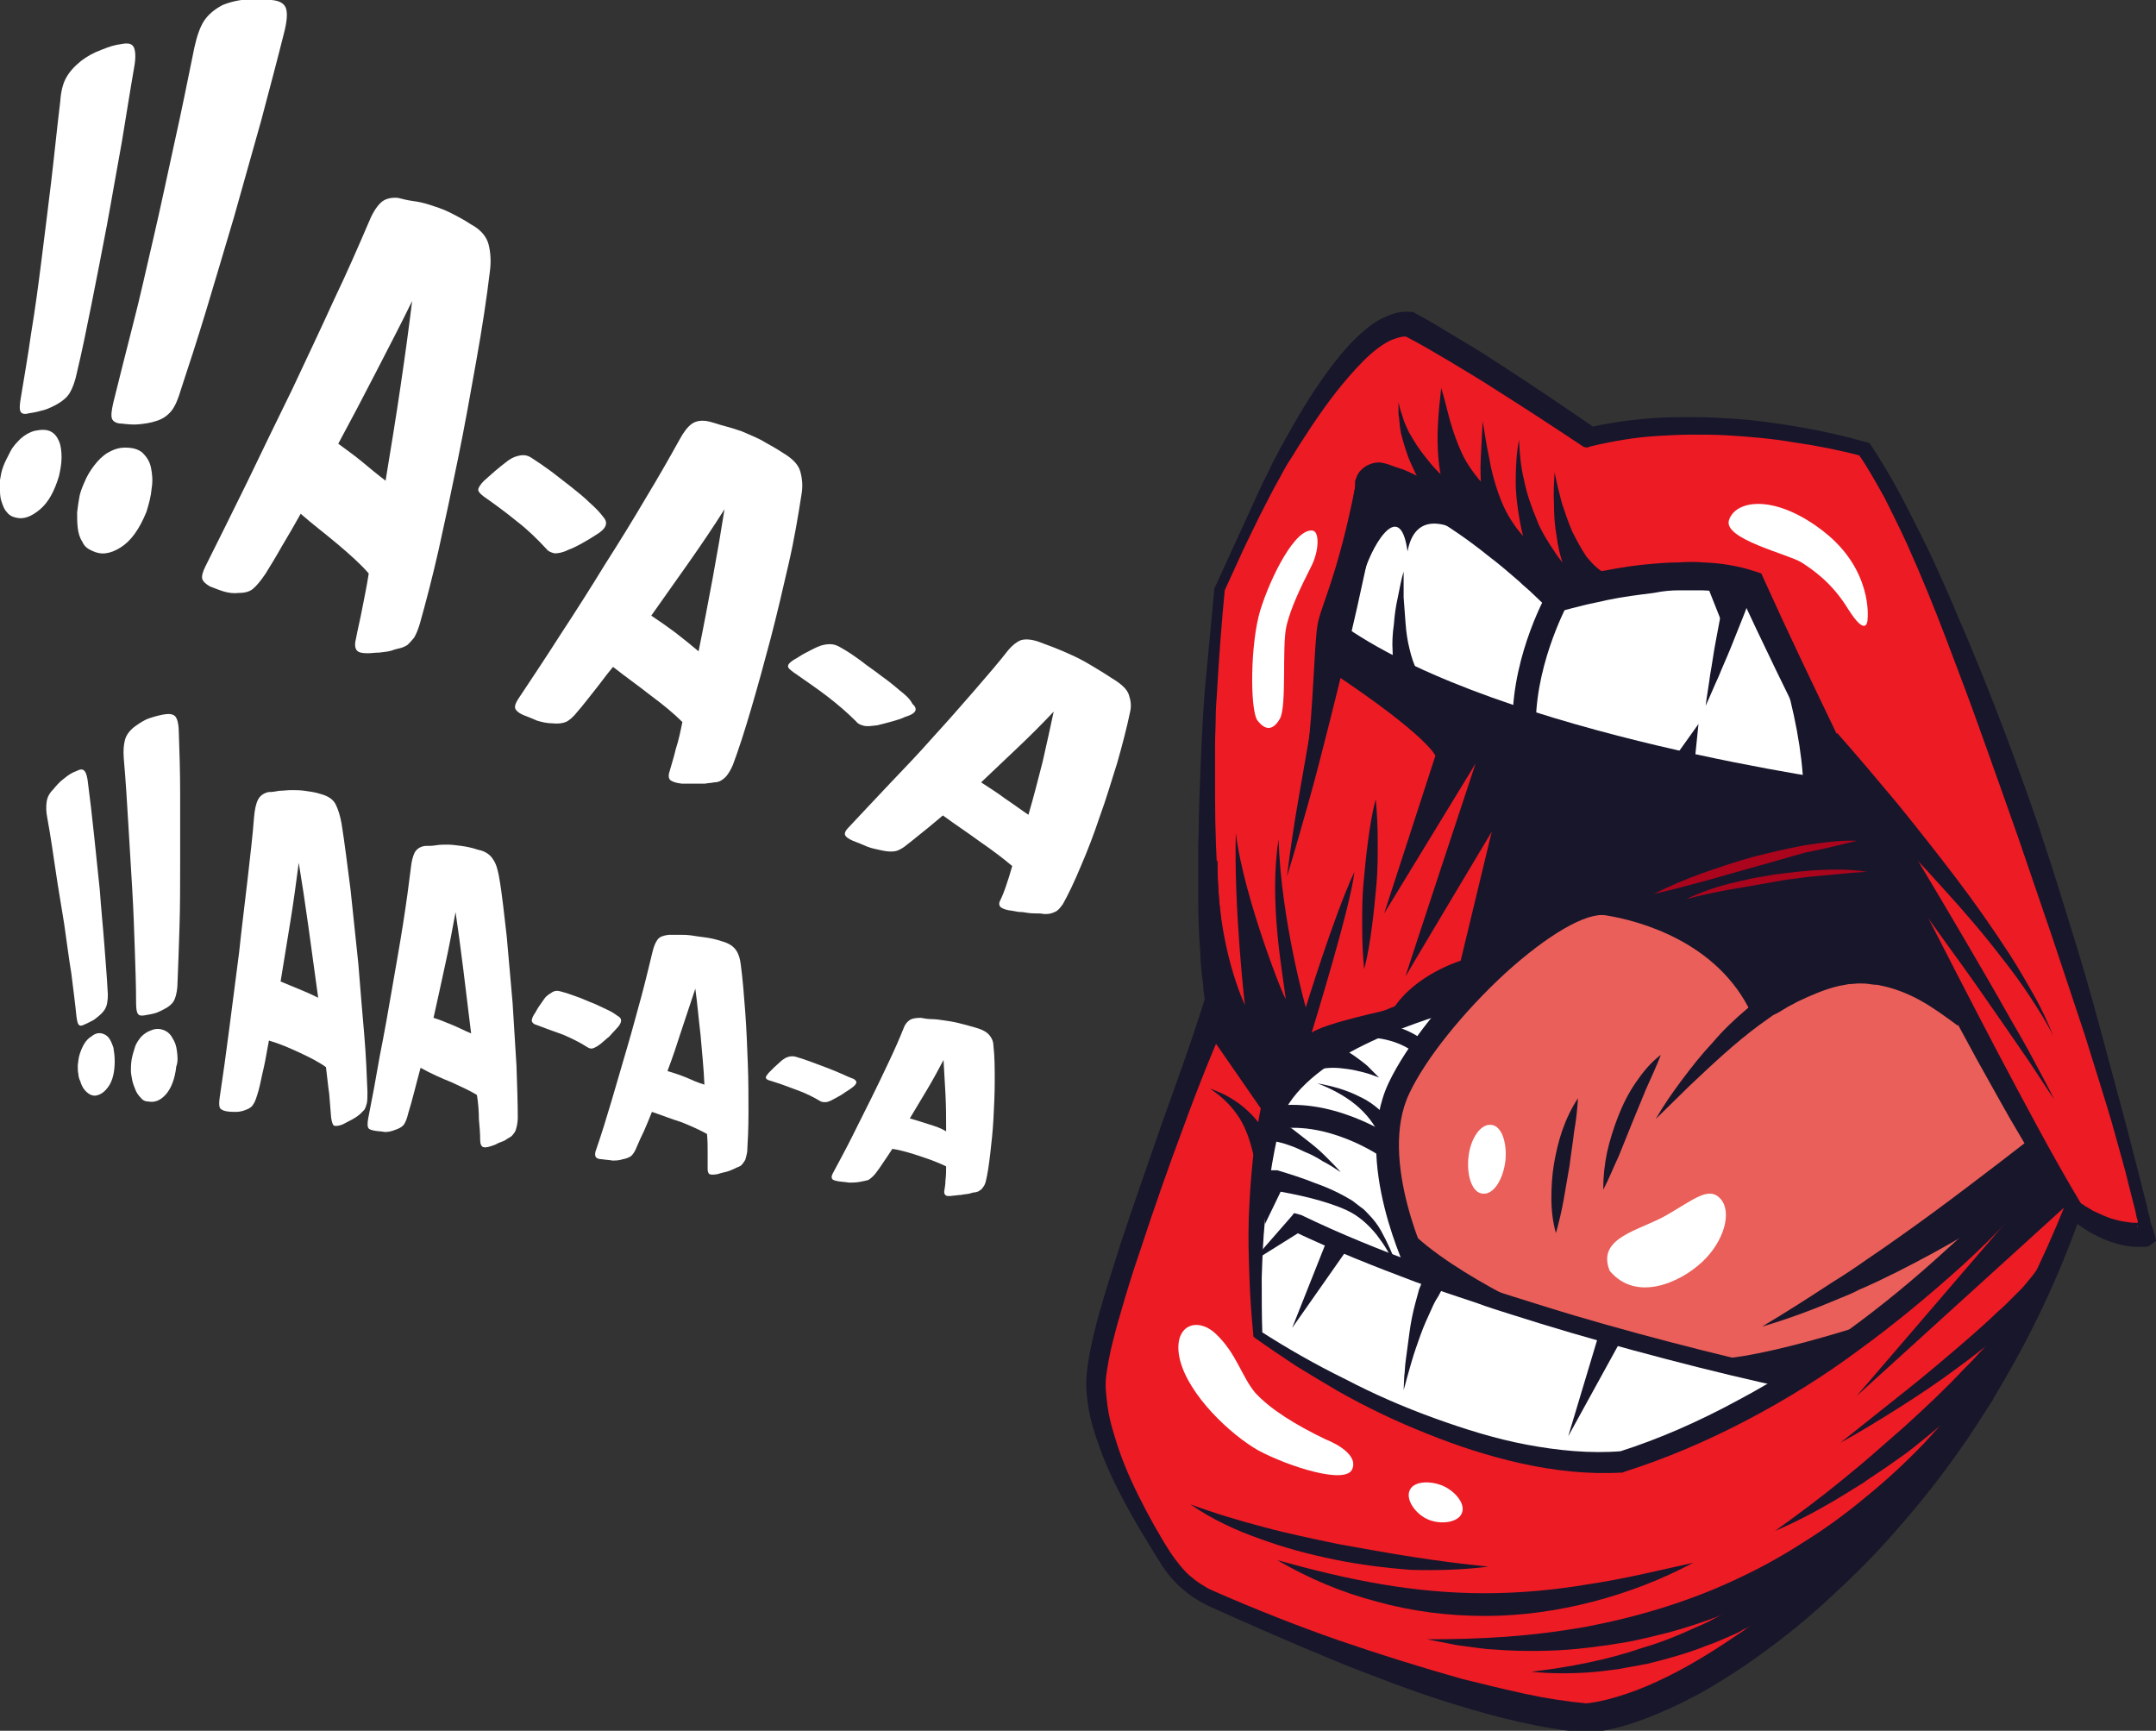 <?xml version="1.0" encoding="UTF-8"?> <svg xmlns="http://www.w3.org/2000/svg" width="223" height="179" viewBox="0 0 223 179" fill="none"><rect x="0" y="0" width="223" height="179" fill="#333333" stroke="none"/> <g clip-path="url(#clip0)"> <path d="M222.062 127.608C216.163 102.449 201.082 58.101 192.771 46.427C192.771 46.427 177.488 41.999 164.351 45.153C153.627 37.84 148.265 34.686 145.717 33.411C141.897 32.942 137.004 39.517 132.714 47.098C130.234 51.459 126.078 60.785 126.078 60.785C126.078 60.785 125.274 69.171 125.073 73.331C124.47 84.871 124.805 97.685 126.078 103.388C126.078 103.388 114.349 133.512 113.41 141.898C112.74 148.071 118.035 157.195 120.917 161.556C121.99 163.166 123.464 164.441 125.207 165.246C132.178 168.332 151.482 176.518 164.083 177.658C175.813 176.518 201.886 158.604 214.421 124.991C214.488 124.857 217.437 127.943 222.062 127.608Z" fill="#ED1B24"></path> <path d="M223 128.346C222.933 127.876 222.799 127.474 222.665 127.071C222.598 126.87 222.531 126.736 222.464 126.534C222.464 126.467 222.397 126.4 222.397 126.266V126.199V126.132V126.065C222.33 125.864 222.263 125.662 222.196 125.394L222.062 124.723L221.391 122.106L220.051 116.873L218.643 111.64L217.236 106.407C216.297 102.918 215.292 99.43 214.219 96.008C213.683 94.263 213.147 92.586 212.611 90.842C212.075 89.097 211.471 87.42 210.935 85.676C208.589 78.832 206.042 72.056 203.227 65.414C202.49 63.737 201.819 62.06 201.082 60.449C200.345 58.772 199.607 57.162 198.803 55.552C197.999 53.941 197.194 52.331 196.323 50.721C195.452 49.111 194.513 47.568 193.508 46.025L193.374 45.824L193.106 45.756C190.76 45.086 188.414 44.549 186.001 44.146C183.588 43.744 181.242 43.408 178.829 43.274C177.622 43.207 176.416 43.14 175.21 43.14C174.003 43.14 172.797 43.14 171.59 43.207C169.177 43.341 166.697 43.676 164.284 44.213L165.088 44.347C162.072 42.268 158.989 40.188 155.906 38.175C154.364 37.169 152.822 36.162 151.214 35.223C149.605 34.284 148.063 33.277 146.388 32.405L146.187 32.271H145.986C144.98 32.137 144.042 32.405 143.237 32.808C142.433 33.143 141.763 33.613 141.16 34.15C139.953 35.156 138.948 36.297 138.009 37.504C136.2 39.852 134.658 42.335 133.25 44.884C132.915 45.488 132.513 46.159 132.178 46.83L131.642 47.836L131.173 48.843C130.502 50.117 129.899 51.459 129.296 52.801C128.693 54.143 128.089 55.417 127.486 56.759C126.883 58.101 126.28 59.376 125.676 60.718L125.609 60.785V60.852C125.274 64.408 124.939 67.964 124.604 71.519C124.336 75.075 124.202 78.631 124.068 82.187C124.001 83.999 124.001 85.743 123.934 87.554C123.934 89.366 123.934 91.11 123.934 92.922C123.934 94.733 124.001 96.545 124.135 98.289L124.202 99.631L124.336 100.973C124.403 101.442 124.47 101.912 124.47 102.382C124.537 102.851 124.604 103.321 124.671 103.79L124.738 102.918C123.397 107.279 121.856 111.506 120.314 115.8C118.84 120.094 117.298 124.388 115.89 128.681C115.22 130.828 114.483 133.042 113.879 135.189C113.544 136.263 113.276 137.403 113.008 138.544C112.74 139.684 112.539 140.825 112.405 142.033C112.271 143.307 112.405 144.515 112.606 145.723C112.807 146.93 113.142 148.004 113.544 149.144C114.282 151.358 115.287 153.438 116.359 155.451C117.432 157.464 118.638 159.409 119.845 161.355L120.314 162.093C120.515 162.361 120.649 162.563 120.85 162.831C121.252 163.301 121.655 163.77 122.124 164.173C122.593 164.575 123.062 164.978 123.598 165.313C123.867 165.448 124.135 165.649 124.403 165.783C124.671 165.917 124.939 166.051 125.207 166.186C129.363 168.064 133.519 169.876 137.741 171.62C139.819 172.492 141.964 173.297 144.109 174.102C146.254 174.907 148.399 175.645 150.61 176.316C154.967 177.658 159.458 178.799 164.15 179.201H164.284H164.418C166.161 179 167.769 178.597 169.311 178.061C170.853 177.524 172.394 176.853 173.802 176.182C175.277 175.444 176.684 174.706 178.025 173.834C179.432 172.962 180.773 172.09 182.046 171.15C184.66 169.272 187.14 167.259 189.486 165.045C191.832 162.898 194.111 160.617 196.189 158.202C200.412 153.438 204.165 148.205 207.316 142.704C210.533 137.202 213.214 131.365 215.292 125.394L213.884 125.662C214.018 125.864 214.152 125.931 214.286 126.065C214.42 126.199 214.555 126.333 214.689 126.4C214.957 126.669 215.292 126.87 215.56 127.071C216.163 127.474 216.833 127.809 217.571 128.145C218.241 128.413 218.978 128.681 219.783 128.816C220.185 128.883 220.52 128.95 220.922 128.95C221.123 128.95 221.324 128.95 221.525 128.95H221.592C221.592 128.95 221.592 128.95 221.659 128.95H221.794C221.928 128.95 222.062 128.95 222.263 128.883C222.531 128.681 222.799 128.48 223 128.346ZM221.056 126.937C221.056 126.803 221.19 126.602 221.324 126.534C221.391 126.467 221.458 126.467 221.525 126.467C221.525 126.467 221.525 126.467 221.592 126.467H221.525C221.391 126.467 221.19 126.467 221.056 126.467C220.721 126.467 220.453 126.467 220.118 126.4C219.515 126.333 218.911 126.199 218.308 125.998C217.705 125.796 217.169 125.528 216.565 125.26C216.297 125.126 216.029 124.924 215.761 124.79C215.627 124.723 215.493 124.589 215.359 124.522C215.225 124.455 215.091 124.32 215.024 124.253L214.085 123.448L213.616 124.589C211.27 130.426 208.522 135.994 205.238 141.295C204.433 142.636 203.562 143.911 202.691 145.253C201.819 146.528 200.881 147.802 200.01 149.077C198.133 151.56 196.189 153.975 194.111 156.256C189.956 160.818 185.331 165.045 180.304 168.668C177.757 170.412 175.142 172.09 172.394 173.431C171.054 174.102 169.646 174.706 168.239 175.176C166.831 175.645 165.356 176.048 163.949 176.182H164.217C162.072 175.981 159.86 175.645 157.715 175.176C155.57 174.706 153.359 174.169 151.214 173.633C146.924 172.425 142.634 171.083 138.344 169.607C134.122 168.131 129.899 166.454 125.743 164.642C125.475 164.508 125.274 164.441 125.006 164.307C124.805 164.173 124.537 164.039 124.336 163.904C123.867 163.636 123.464 163.301 123.062 162.965C122.66 162.63 122.325 162.227 121.99 161.825C121.856 161.623 121.655 161.422 121.521 161.221L121.051 160.55C119.845 158.671 118.772 156.726 117.767 154.713C116.762 152.7 115.89 150.62 115.287 148.54C114.952 147.467 114.684 146.461 114.55 145.387C114.416 144.314 114.282 143.307 114.416 142.301C114.55 141.295 114.751 140.154 115.019 139.081C115.287 138.007 115.555 136.934 115.89 135.86C116.494 133.713 117.164 131.566 117.901 129.419C119.309 125.126 120.783 120.899 122.392 116.605C123.934 112.378 125.609 108.151 127.486 104.059L127.687 103.522L127.553 103.12C127.084 101.509 126.816 99.765 126.615 98.088C126.414 96.343 126.213 94.599 126.078 92.855C125.81 89.299 125.676 85.81 125.676 82.254C125.676 80.51 125.676 78.698 125.676 76.954C125.676 76.082 125.743 75.21 125.743 74.27C125.743 73.398 125.81 72.526 125.877 71.587C126.078 68.031 126.347 64.475 126.682 60.986L126.615 61.187C127.218 59.846 127.821 58.571 128.424 57.229C129.028 55.887 129.698 54.612 130.301 53.338C130.971 52.063 131.575 50.788 132.312 49.514C132.647 48.91 132.982 48.239 133.384 47.635C133.787 47.031 134.122 46.427 134.524 45.824C136.066 43.408 137.674 41.06 139.551 38.913C140.489 37.84 141.428 36.833 142.5 36.028C143.036 35.626 143.573 35.29 144.109 35.089C144.645 34.888 145.181 34.753 145.583 34.821L145.181 34.686C146.79 35.491 148.332 36.431 149.94 37.37C151.482 38.309 153.09 39.248 154.632 40.255C157.715 42.2 160.799 44.213 163.815 46.226L164.15 46.293L164.552 46.159C166.831 45.622 169.11 45.22 171.456 45.086C172.595 45.018 173.802 44.951 175.008 44.951C176.215 44.951 177.354 44.951 178.561 45.018C180.907 45.153 183.253 45.354 185.599 45.756C187.945 46.092 190.291 46.562 192.57 47.165L192.167 46.897C193.173 48.306 194.044 49.916 194.916 51.459C195.72 53.069 196.524 54.679 197.261 56.29C198.736 59.577 200.077 62.865 201.35 66.219C202.624 69.574 203.897 72.928 205.104 76.35C206.31 79.705 207.517 83.126 208.723 86.548L210.466 91.647L212.209 96.746C213.348 100.168 214.488 103.589 215.627 107.011C216.163 108.755 216.699 110.433 217.236 112.177C217.772 113.921 218.308 115.599 218.777 117.343C219.246 119.087 219.783 120.832 220.185 122.576L220.855 125.193L220.989 125.864C221.056 126.065 221.123 126.266 221.123 126.534V126.602V126.669V126.736C221.123 126.803 221.123 126.87 221.123 126.87C221.056 126.937 221.056 126.937 221.056 126.937Z" fill="#17162B"></path> <path d="M212.477 121.771C212.477 121.771 190.157 141.026 185.197 142.838C185.197 142.838 151.683 134.317 150.946 133.177C150.208 132.036 144.712 126.467 144.712 126.467C144.712 126.467 139.216 115.196 152.621 103.187C166.027 91.244 165.222 93.257 165.222 93.257L181.041 83.059L193.709 84.737L212.477 121.771Z" fill="#EA5F59"></path> <path d="M188.347 80.845L186.537 73.264L180.169 60.315C180.169 60.315 166.965 58.302 161.871 61.322C161.871 61.322 145.918 46.36 142.701 51.794C139.417 57.229 137.875 66.89 137.875 66.89L161.469 79.369C161.469 79.302 185.867 84.803 188.347 80.845Z" fill="white"></path> <path d="M185.197 142.838L149.739 133.109L145.315 127.675L143.304 116.471L146.589 109.091L151.013 103.254L135.328 110.298L131.441 115.531C131.441 115.531 128.491 132.506 130.167 138.007C130.167 138.007 151.415 152.432 167.836 151.56L185.197 142.838Z" fill="white"></path> <path d="M137.741 69.507C147.728 76.149 148.466 78.162 148.466 78.162L143.17 94.465L152.621 78.967C152.621 78.967 145.248 101.241 145.382 100.973C145.516 100.704 154.297 86.011 154.297 86.011L151.08 99.362C151.08 99.362 146.388 100.771 144.109 104.327C144.109 104.327 137.004 105.803 135.663 106.81C135.663 106.81 139.752 93.593 140.087 90.171C138.009 94.599 135.06 104.193 135.06 104.193C135.06 104.193 132.513 95.203 132.245 86.816C131.24 93.19 132.647 100.503 132.982 103.254C133.049 103.925 128.625 92.855 127.821 86.145C127.62 94.062 128.759 103.925 128.759 103.925C128.759 103.925 125.81 97.886 125.944 88.963L124.537 91.714L126.212 103.321L125.944 106.206L131.24 113.049L131.508 115.666C131.508 115.666 131.575 113.183 134.658 110.902C137.808 108.554 142.768 105.065 147.728 104.126C152.688 103.254 152.353 102.315 152.353 102.315C152.353 102.315 159.391 93.928 166.429 93.525C171.322 93.19 179.03 98.423 181.041 101.979C183.052 105.535 185.532 102.382 185.532 102.382C185.532 102.382 192.637 96.947 200.479 102.717C208.321 108.554 200.68 102.851 200.68 102.851L202.49 103.254L192.1 82.925L185.264 81.046C185.264 81.046 166.362 78.027 154.096 73.331C141.897 68.567 138.747 65.28 138.747 65.28L137.741 69.507Z" fill="#17162B"></path> <path d="M215.225 124.455C212.142 119.289 209.326 113.921 206.511 108.621C203.696 103.254 200.948 97.886 198.2 92.519C195.519 87.085 192.771 81.717 190.157 76.283C187.543 70.849 184.928 65.414 182.448 59.913L182.18 59.309L181.577 59.108C179.767 58.504 177.958 58.235 176.215 58.168C175.344 58.101 174.472 58.101 173.601 58.168C172.73 58.168 171.858 58.235 170.987 58.303C169.244 58.437 167.568 58.705 165.826 59.041C164.954 59.175 164.15 59.376 163.279 59.577C162.407 59.779 161.603 59.98 160.732 60.248L162.273 60.651C161.737 60.114 161.268 59.644 160.732 59.175C160.195 58.705 159.726 58.235 159.19 57.766C158.118 56.827 157.112 55.954 155.973 55.082C153.761 53.405 151.482 51.795 149.002 50.453C148.399 50.117 147.728 49.782 147.125 49.446C146.455 49.178 145.852 48.843 145.181 48.574L144.176 48.239L143.64 48.038L143.372 47.97C143.372 47.97 143.237 47.903 143.103 47.903C143.036 47.903 142.902 47.836 142.835 47.836C142.031 47.769 141.227 48.105 140.69 48.708C140.422 48.977 140.288 49.379 140.154 49.782V49.916V49.983V50.117V50.386C139.752 53.002 139.283 55.686 138.814 58.37L137.272 66.421C136.736 69.104 136.267 71.788 135.73 74.472C135.261 77.155 134.792 79.839 134.323 82.522C133.854 85.206 133.451 87.89 133.116 90.641C133.921 88.024 134.658 85.407 135.395 82.791C136.133 80.174 136.803 77.491 137.473 74.874C138.814 69.574 140.087 64.274 141.227 58.906C141.763 56.223 142.366 53.539 142.835 50.855L142.902 50.587V50.453C142.902 50.52 142.902 50.587 142.835 50.587C142.768 50.654 142.634 50.721 142.5 50.721C142.5 50.721 142.5 50.721 142.433 50.721C142.433 50.721 142.366 50.721 142.433 50.721L142.634 50.788L143.103 50.989L143.975 51.325C144.578 51.593 145.181 51.862 145.718 52.13C146.321 52.465 146.857 52.734 147.46 53.069C149.739 54.344 151.951 55.887 154.029 57.565C155.101 58.37 156.107 59.242 157.112 60.114C157.581 60.584 158.118 60.986 158.587 61.456C159.056 61.925 159.592 62.395 159.994 62.798L160.598 63.468L161.469 63.2C162.206 62.999 163.011 62.798 163.815 62.596C164.619 62.395 165.424 62.261 166.228 62.06C167.837 61.724 169.445 61.523 171.054 61.322C172.059 61.12 172.864 61.053 173.668 61.053C174.472 61.053 175.277 61.053 176.081 61.053C177.69 61.12 179.231 61.322 180.639 61.791L179.767 60.986C182.314 66.555 184.996 71.989 187.677 77.424C189.017 80.107 190.425 82.858 191.765 85.542L193.843 89.567L195.921 93.593C198.736 98.96 201.618 104.327 204.5 109.627C205.238 110.969 205.975 112.244 206.712 113.586C207.45 114.928 208.187 116.202 208.991 117.544C210.533 120.161 212.075 122.777 213.75 125.327L215.225 124.455Z" fill="#17162B"></path> <path d="M165.96 59.242C165.356 58.973 164.686 58.302 164.083 57.564C163.547 56.759 163.078 55.887 162.608 54.948C162.206 54.009 161.871 53.002 161.536 51.996C161.268 50.989 161 49.916 160.799 48.843C160.732 49.916 160.665 50.989 160.732 52.13C160.732 53.203 160.799 54.344 161 55.417C161.134 56.558 161.402 57.632 161.804 58.772C162.005 59.309 162.273 59.913 162.608 60.449C162.943 60.986 163.346 61.59 163.949 62.059L165.96 59.242Z" fill="#17162B"></path> <path d="M169.579 79.168C181.041 81.986 190.693 83.26 191.43 83.328L191.765 80.979C191.43 80.912 155.638 76.149 139.216 64.877L137.875 66.823C146.053 72.526 158.654 76.551 169.579 79.168Z" fill="#17162B"></path> <path d="M178.829 60.181C178.427 61.187 178.159 62.261 178.025 63.334C177.824 64.408 177.622 65.481 177.421 66.555C177.22 67.628 177.086 68.702 176.885 69.775C176.751 70.849 176.55 71.922 176.416 72.996C176.885 71.989 177.287 70.983 177.757 69.976C178.159 68.97 178.628 67.964 179.03 66.957C179.432 65.951 179.834 64.945 180.237 63.938C180.639 62.932 181.041 61.925 181.175 60.852L178.829 60.181Z" fill="#17162B"></path> <path d="M156.442 74.539L158.855 74.606C158.989 68.098 162.273 62.261 162.273 62.194L160.195 60.986C160.061 61.255 156.509 67.427 156.442 74.539Z" fill="#17162B"></path> <path d="M175.21 79.436L175.679 74.874L172.998 78.631L175.21 79.436Z" fill="#17162B"></path> <path d="M146.589 69.373C146.254 68.769 145.986 67.964 145.785 67.091C145.583 66.286 145.449 65.414 145.382 64.475C145.315 63.603 145.248 62.73 145.181 61.791C145.181 60.919 145.181 59.98 145.181 59.108C144.913 59.98 144.779 60.852 144.578 61.791C144.377 62.663 144.243 63.603 144.176 64.542C144.042 65.481 143.975 66.421 144.042 67.36C144.042 68.299 144.109 69.305 144.444 70.312L146.589 69.373Z" fill="#17162B"></path> <path d="M141.227 52.063C140.891 54.143 140.288 56.961 139.685 60.047C140.355 60.315 140.891 60.248 141.025 59.51C141.562 57.095 144.779 51.057 145.583 57.028C146.321 53.136 149.337 53.673 152.487 55.82L153.224 54.747C150.744 52.935 147.929 51.191 144.98 49.916C143.438 49.245 141.562 50.319 141.227 52.063Z" fill="#17162B"></path> <path d="M184.325 69.238C185.599 73.599 186.403 77.692 186.537 81.449L191.698 82.59L184.325 69.238Z" fill="#17162B"></path> <path d="M187.61 78.296C189.888 80.443 192.234 82.724 194.446 84.938C196.658 87.219 198.87 89.5 201.015 91.915C203.16 94.263 205.238 96.679 207.182 99.228C208.187 100.503 209.125 101.778 209.997 103.12C210.868 104.461 211.739 105.803 212.41 107.212C211.806 105.736 211.136 104.26 210.332 102.851C209.527 101.442 208.723 100.033 207.852 98.692C206.109 96.008 204.232 93.324 202.289 90.775C200.345 88.225 198.334 85.676 196.323 83.193C194.245 80.711 192.167 78.229 190.023 75.813L187.61 78.296Z" fill="#17162B"></path> <path d="M190.492 82.724C194.245 87.823 197.999 92.922 201.685 98.088C203.562 100.637 205.372 103.254 207.182 105.87C208.053 107.145 208.991 108.487 209.863 109.762C210.734 111.103 211.605 112.378 212.477 113.72C211.806 112.311 211.002 110.902 210.265 109.493C209.527 108.084 208.723 106.743 207.919 105.334C206.377 102.583 204.769 99.832 203.16 97.081C199.943 91.58 196.658 86.145 193.374 80.711L190.492 82.724Z" fill="#17162B"></path> <path d="M210.868 119.624C210.198 120.429 209.393 121.301 208.656 122.106C207.919 122.911 207.114 123.717 206.31 124.522C204.702 126.132 203.093 127.675 201.417 129.151C198.133 132.17 194.647 135.055 191.028 137.672C187.408 140.288 183.655 142.771 179.7 144.85C175.746 146.997 171.657 148.809 167.434 150.151L167.702 150.084C164.485 150.352 161.134 150.016 157.916 149.413C154.699 148.809 151.482 147.802 148.332 146.662C145.181 145.521 142.098 144.179 139.149 142.636C136.133 141.16 133.183 139.483 130.368 137.672L130.569 138.007C130.502 136.061 130.502 134.116 130.502 132.103C130.569 130.157 130.636 128.212 130.837 126.199C131.038 124.253 131.24 122.308 131.575 120.362C131.91 118.416 132.312 116.538 132.848 114.726L132.982 114.19L132.647 113.72L126.28 104.528L124.336 105.87L130.703 115.062L130.502 114.123C130.1 116.135 129.765 118.081 129.564 120.094C129.363 122.106 129.229 124.119 129.162 126.065C129.095 128.078 129.162 130.023 129.229 132.036C129.296 134.049 129.43 135.994 129.631 138.007V138.208L129.765 138.343C131.173 139.349 132.58 140.288 133.988 141.227C135.395 142.1 136.87 142.972 138.344 143.844C141.294 145.521 144.377 146.997 147.594 148.272C150.744 149.547 154.029 150.62 157.38 151.358C160.732 152.096 164.217 152.499 167.702 152.298H167.836L167.971 152.23C172.394 150.822 176.617 149.01 180.706 146.863C184.794 144.716 188.682 142.301 192.368 139.55C196.055 136.867 199.607 133.914 203.026 130.828C204.702 129.285 206.377 127.675 207.919 125.998C208.723 125.193 209.527 124.32 210.265 123.515C211.069 122.643 211.806 121.838 212.544 120.899L210.868 119.624Z" fill="#17162B"></path> <path d="M204.031 104.193C202.758 103.053 201.484 102.046 199.943 101.107L198.803 100.503C198.401 100.302 197.999 100.168 197.597 99.966C197.396 99.899 197.194 99.832 196.993 99.765L196.39 99.564C196.189 99.497 195.988 99.43 195.72 99.362L195.05 99.228C193.307 98.893 191.43 98.96 189.687 99.362C187.945 99.765 186.336 100.503 184.861 101.308L183.789 101.979C183.454 102.18 183.052 102.449 182.717 102.717L182.448 102.918L182.18 103.12L181.644 103.522C181.51 103.656 181.309 103.791 181.175 103.925L180.706 104.327C179.432 105.401 178.226 106.541 177.153 107.816C176.014 109.024 175.008 110.298 174.003 111.64C172.998 112.982 172.059 114.324 171.255 115.733C172.394 114.592 173.601 113.452 174.74 112.311C175.947 111.171 177.086 110.097 178.293 109.024C179.499 107.95 180.706 106.944 181.979 106.005L182.448 105.669L182.918 105.334L183.387 104.998L183.655 104.864L183.923 104.73C184.258 104.529 184.593 104.327 184.928 104.126L185.934 103.589C187.341 102.918 188.749 102.315 190.157 101.979C190.492 101.912 190.894 101.845 191.229 101.778C191.564 101.778 191.966 101.711 192.301 101.711C192.637 101.711 193.039 101.711 193.374 101.778L193.91 101.845C194.111 101.845 194.245 101.845 194.446 101.912C195.854 102.18 197.261 102.717 198.602 103.455C199.943 104.193 201.216 105.132 202.49 106.072L204.031 104.193Z" fill="#17162B"></path> <path d="M145.785 132.17L147.929 131.097C147.862 130.963 142.433 119.96 145.785 113.049C147.46 109.493 151.348 104.663 155.638 100.704C160.061 96.679 164.083 94.331 166.094 94.666C169.445 95.203 177.69 97.35 181.175 104.864L183.32 103.858C179.365 95.337 170.249 92.922 166.496 92.318C162.608 91.647 156.978 96.209 154.029 98.893C149.538 102.985 145.449 108.151 143.64 111.976C139.819 120.027 145.583 131.633 145.785 132.17Z" fill="#17162B"></path> <path d="M171.791 109.091C170.719 109.896 169.914 110.902 169.177 111.976C168.44 113.049 167.837 114.257 167.367 115.464C166.898 116.672 166.496 117.947 166.228 119.154C165.96 120.429 165.826 121.704 165.826 123.046C166.429 121.905 166.898 120.698 167.434 119.557L168.842 116.068C169.311 114.928 169.78 113.787 170.25 112.647C170.786 111.439 171.322 110.298 171.791 109.091Z" fill="#17162B"></path> <path d="M163.212 113.586C162.541 114.592 162.005 115.733 161.603 116.873C161.201 118.014 160.933 119.221 160.732 120.362C160.53 121.57 160.463 122.777 160.463 123.918C160.463 125.126 160.597 126.333 160.933 127.541C161.268 126.333 161.536 125.193 161.737 124.052C161.938 122.912 162.139 121.771 162.34 120.563C162.474 119.423 162.675 118.282 162.809 117.075C163.01 115.934 163.145 114.793 163.212 113.586Z" fill="#17162B"></path> <path d="M192.1 86.951C190.291 86.883 188.414 87.152 186.671 87.42C184.861 87.756 183.119 88.158 181.309 88.628C179.566 89.097 177.824 89.701 176.081 90.305C174.405 90.909 172.662 91.647 171.054 92.452C172.863 92.049 174.606 91.58 176.349 91.11L181.577 89.634C183.32 89.165 185.062 88.628 186.805 88.158C188.615 87.823 190.358 87.353 192.1 86.951Z" fill="#AA051D"></path> <path d="M193.106 90.171C191.564 89.903 189.956 89.903 188.347 89.97C186.738 90.037 185.197 90.238 183.588 90.439C182.784 90.573 182.046 90.708 181.242 90.842C180.438 91.043 179.7 91.177 178.896 91.379C177.354 91.781 175.813 92.318 174.405 92.989C175.947 92.586 177.488 92.251 179.03 91.982C179.834 91.848 180.572 91.714 181.376 91.58L182.516 91.379L183.655 91.177L184.794 90.976L185.934 90.842C186.738 90.708 187.476 90.641 188.28 90.573C189.956 90.439 191.497 90.238 193.106 90.171Z" fill="#AA051D"></path> <path d="M132.714 115.196C135.663 109.091 146.12 105.87 150.61 104.461C151.281 104.26 151.75 104.126 152.152 103.992L151.348 101.711C151.013 101.845 150.476 101.979 149.873 102.18C145.114 103.656 133.988 107.078 130.569 114.122L132.714 115.196Z" fill="#17162B"></path> <path d="M141.093 100.235C141.495 98.759 141.696 97.35 141.897 95.874C142.098 94.398 142.232 92.922 142.366 91.513C142.5 90.037 142.5 88.561 142.5 87.085C142.5 85.609 142.433 84.133 142.299 82.657C141.897 84.133 141.696 85.542 141.495 87.018C141.294 88.494 141.16 89.97 141.026 91.379C140.892 92.855 140.892 94.331 140.892 95.807C140.892 97.283 140.959 98.759 141.093 100.235Z" fill="#17162B"></path> <path d="M163.48 60.114C162.541 59.242 161.603 58.303 160.866 57.162L160.598 56.759C160.531 56.625 160.396 56.491 160.329 56.357L159.793 55.485C159.458 54.881 159.123 54.277 158.922 53.673C158.386 52.398 157.916 51.057 157.648 49.715C157.313 48.373 157.179 46.964 157.112 45.488C156.844 46.897 156.777 48.373 156.777 49.782C156.777 51.258 156.978 52.667 157.246 54.143C157.38 54.881 157.581 55.619 157.782 56.29L158.185 57.363C158.252 57.565 158.319 57.699 158.386 57.9L158.587 58.437C159.19 59.846 159.994 61.12 160.933 62.395L163.48 60.114Z" fill="#17162B"></path> <path d="M158.922 56.692C158.051 56.021 157.246 55.216 156.576 54.21C155.906 53.271 155.369 52.13 154.967 50.989C154.565 49.849 154.23 48.574 154.029 47.367C153.761 46.092 153.56 44.817 153.359 43.542C153.292 44.817 153.225 46.092 153.157 47.434C153.09 48.708 153.157 50.05 153.292 51.392C153.426 52.734 153.761 54.076 154.297 55.417C154.833 56.759 155.57 58.034 156.509 59.175L158.922 56.692Z" fill="#17162B"></path> <path d="M150.007 43.609C150.342 44.75 150.745 45.891 151.214 46.897C151.683 47.903 152.353 48.843 153.023 49.648C153.493 50.117 153.962 50.587 154.431 50.989C154.364 51.526 154.364 52.063 154.498 52.6L151.817 55.283C150.946 54.143 150.275 52.868 149.739 51.593C149.203 50.319 148.935 48.91 148.801 47.635C148.667 46.293 148.667 45.018 148.734 43.811C148.801 42.536 148.935 41.328 149.069 40.121C149.404 41.194 149.672 42.402 150.007 43.609Z" fill="#17162B"></path> <path d="M152.018 51.459C151.884 51.392 151.616 51.191 151.415 51.057C151.214 50.922 151.013 50.788 150.811 50.587C150.409 50.252 150.007 49.916 149.605 49.581C148.801 48.91 148.13 48.172 147.46 47.3C146.79 46.494 146.254 45.622 145.717 44.683L145.382 43.945C145.248 43.676 145.181 43.475 145.114 43.207L144.98 42.804C144.913 42.67 144.913 42.536 144.846 42.402L144.645 41.597V42.402C144.645 42.536 144.645 42.67 144.645 42.804L144.712 43.207C144.712 43.475 144.779 43.744 144.779 44.012L144.913 44.817C145.181 45.891 145.516 47.031 145.985 48.038C146.455 49.111 146.991 50.117 147.661 51.057C147.996 51.526 148.331 51.996 148.667 52.465C148.868 52.667 149.002 52.935 149.203 53.136C149.27 53.271 149.404 53.338 149.471 53.472L149.605 53.673C149.672 53.74 149.739 53.807 149.806 53.874L152.018 51.459Z" fill="#17162B"></path> <path d="M211.806 121.368L192.033 144.381L214.488 123.985L211.806 121.368Z" fill="#17162B"></path> <path d="M211.203 130.56C210.667 131.432 209.93 132.304 209.192 133.177C208.991 133.378 208.79 133.579 208.589 133.78C208.388 133.982 208.187 134.183 207.986 134.384C207.584 134.787 207.182 135.189 206.712 135.592C205.037 137.202 203.227 138.745 201.417 140.288C199.608 141.831 197.798 143.307 195.921 144.783C194.044 146.259 192.234 147.735 190.358 149.211C192.436 148.071 194.513 146.796 196.524 145.521C198.535 144.247 200.546 142.905 202.423 141.496C204.366 140.087 206.243 138.611 208.053 137.001C208.522 136.598 208.924 136.196 209.393 135.726C209.796 135.323 210.265 134.854 210.667 134.384C210.868 134.183 211.069 133.915 211.27 133.646L211.538 133.311L211.806 132.908C212.209 132.371 212.544 131.835 212.812 131.231L211.203 130.56Z" fill="#17162B"></path> <path d="M208.522 135.256C208.321 135.525 208.187 135.793 207.986 136.061L207.383 136.867C207.182 137.135 206.981 137.403 206.712 137.672C206.511 137.94 206.243 138.208 206.042 138.477C205.573 139.013 205.104 139.55 204.635 140.02L203.897 140.825L203.16 141.563C201.216 143.643 199.138 145.588 196.993 147.534C196.457 148.004 195.921 148.473 195.385 148.943L193.776 150.352C192.704 151.291 191.564 152.23 190.492 153.103C188.28 154.914 185.934 156.659 183.588 158.336C186.269 157.195 188.816 155.786 191.296 154.243C191.899 153.841 192.57 153.505 193.173 153.036L194.983 151.828L196.792 150.553C197.396 150.151 197.932 149.681 198.535 149.211C200.814 147.4 203.026 145.454 205.104 143.374L205.908 142.569L206.645 141.764C207.182 141.227 207.651 140.624 208.12 140.087C208.388 139.819 208.589 139.483 208.79 139.215L209.125 138.745C209.259 138.611 209.326 138.477 209.461 138.275L210.064 137.336C210.265 137.001 210.466 136.598 210.6 136.263L208.522 135.256Z" fill="#17162B"></path> <path d="M204.232 143.106C203.428 144.179 202.557 145.253 201.685 146.259C201.216 146.796 200.814 147.266 200.345 147.802L199.674 148.54L199.004 149.278C197.127 151.224 195.117 153.103 193.039 154.78C190.961 156.524 188.749 158.134 186.47 159.543C184.191 161.019 181.845 162.294 179.365 163.435C174.472 165.716 169.244 167.259 163.949 168.265C161.268 168.735 158.587 169.07 155.839 169.272C153.09 169.473 150.342 169.54 147.594 169.54C148.265 169.674 148.935 169.808 149.672 169.943C150.007 170.01 150.342 170.077 150.678 170.144L151.683 170.278L152.688 170.412L153.225 170.479L153.761 170.546L155.839 170.681C158.654 170.815 161.469 170.748 164.217 170.412L166.295 170.144L168.373 169.808C169.78 169.54 171.121 169.205 172.461 168.869C175.21 168.131 177.824 167.192 180.438 166.051C183.052 164.911 185.532 163.569 187.945 162.093C190.358 160.617 192.637 158.94 194.781 157.128C196.926 155.317 199.004 153.371 200.881 151.291C202.758 149.211 204.567 146.997 206.176 144.716L204.232 143.106Z" fill="#17162B"></path> <path d="M198.401 150.687C195.653 153.505 192.905 156.323 189.956 158.805C188.481 160.08 186.939 161.288 185.398 162.428C184.593 163.032 183.789 163.569 182.985 164.106C182.18 164.642 181.376 165.179 180.505 165.649C180.103 165.917 179.633 166.118 179.231 166.387C178.829 166.655 178.36 166.856 177.958 167.058C177.555 167.259 177.086 167.527 176.684 167.729C176.282 167.93 175.813 168.131 175.344 168.332C173.601 169.138 171.791 169.876 169.914 170.412C166.228 171.687 162.34 172.425 158.386 172.895C160.396 173.096 162.407 173.096 164.351 172.962C165.357 172.895 166.362 172.761 167.367 172.626L168.842 172.358C169.311 172.291 169.847 172.157 170.317 172.09C172.26 171.62 174.204 171.083 176.148 170.345C176.617 170.144 177.086 170.01 177.555 169.809C178.025 169.607 178.494 169.406 178.963 169.205C179.432 169.003 179.901 168.802 180.304 168.534C180.773 168.332 181.242 168.064 181.644 167.863C182.516 167.393 183.454 166.856 184.258 166.387C185.13 165.85 186.001 165.313 186.805 164.71C188.481 163.569 190.09 162.294 191.631 161.019C194.714 158.403 197.53 155.451 200.01 152.365L198.401 150.687Z" fill="#17162B"></path> <path d="M175.142 161.623C171.523 162.428 167.971 163.301 164.351 163.837C160.799 164.441 157.179 164.777 153.56 164.777C149.94 164.777 146.388 164.441 142.835 163.837C139.283 163.234 135.73 162.361 132.111 161.355C135.328 163.234 138.814 164.71 142.433 165.649C146.053 166.655 149.806 167.125 153.627 167.125C157.38 167.125 161.134 166.588 164.753 165.649C168.373 164.71 171.858 163.368 175.142 161.623Z" fill="#17162B"></path> <path d="M153.962 162.026C151.281 161.758 148.667 161.422 146.12 161.02C143.506 160.617 140.958 160.147 138.344 159.678C135.797 159.141 133.183 158.604 130.703 157.933C128.156 157.262 125.676 156.524 123.129 155.585C125.341 157.128 127.821 158.269 130.301 159.141C132.848 160.08 135.395 160.751 138.009 161.288C140.623 161.825 143.304 162.16 145.986 162.361C148.6 162.428 151.281 162.361 153.962 162.026Z" fill="#17162B"></path> <path d="M185.934 141.965C181.577 141.026 177.153 139.953 172.796 138.812C168.44 137.672 164.083 136.464 159.793 135.122C158.721 134.787 157.648 134.451 156.576 134.116C155.503 133.78 154.431 133.445 153.359 133.042L150.141 131.969L146.991 130.828C142.768 129.285 138.613 127.608 134.591 125.662L133.854 125.461L133.585 125.796L129.832 130.09L129.966 130.224L134.792 127.205L133.787 127.34C137.875 129.285 142.098 130.962 146.388 132.573L149.605 133.713L152.822 134.787C153.895 135.189 154.967 135.525 156.04 135.86C157.112 136.196 158.185 136.531 159.257 136.867C163.614 138.208 167.971 139.416 172.327 140.557C176.684 141.697 181.108 142.771 185.532 143.71L185.934 141.965Z" fill="#17162B"></path> <path d="M165.49 137.604L162.206 148.54L167.702 138.544L165.49 137.604Z" fill="#17162B"></path> <path d="M147.326 131.768C147.259 131.902 147.192 132.036 147.192 132.17C147.125 132.304 147.125 132.439 147.058 132.573C146.991 132.841 146.924 133.042 146.79 133.311C146.656 133.78 146.522 134.317 146.388 134.787C146.12 135.793 145.919 136.8 145.785 137.806C145.65 138.812 145.516 139.819 145.382 140.825C145.315 141.295 145.315 141.831 145.248 142.301L145.181 143.777L145.583 142.301C145.718 141.831 145.852 141.362 145.986 140.892C146.254 139.953 146.589 139.014 146.924 138.074C147.259 137.135 147.661 136.263 148.063 135.391C148.265 134.921 148.466 134.518 148.734 134.116C148.868 133.915 148.935 133.713 149.069 133.512C149.136 133.445 149.203 133.311 149.27 133.244C149.337 133.177 149.404 133.042 149.471 132.975L147.326 131.768Z" fill="#17162B"></path> <path d="M137.406 127.876L133.652 137.336L139.484 129.017L137.406 127.876Z" fill="#17162B"></path> <path d="M144.645 130.963C144.444 130.694 144.31 130.359 144.176 130.09L143.774 129.151C143.506 128.547 143.17 127.876 142.835 127.272C142.5 126.669 142.031 126.065 141.562 125.595C141.294 125.327 141.093 125.058 140.757 124.857C140.489 124.656 140.154 124.388 139.886 124.186C138.68 123.448 137.406 122.844 136.066 122.375C134.725 121.838 133.451 121.436 132.111 121.033H130.837V121.838V126.602L132.915 122.308L131.642 123.113C132.915 123.314 134.256 123.582 135.596 123.918C136.87 124.253 138.21 124.656 139.35 125.193C140.489 125.729 141.495 126.602 142.366 127.675C142.768 128.212 143.17 128.748 143.506 129.352L144.042 130.225C144.176 130.426 144.377 130.761 144.645 130.963Z" fill="#17162B"></path> <path d="M142.835 119.624L144.176 117.678C143.908 117.477 137.54 113.183 131.105 114.525L131.575 116.873C137.071 115.666 142.768 119.557 142.835 119.624Z" fill="#17162B"></path> <path d="M130.904 117.88C131.508 117.947 132.178 118.081 132.848 118.282C133.518 118.484 134.189 118.752 134.859 119.087C135.529 119.356 136.2 119.691 136.803 120.094C137.473 120.429 138.076 120.832 138.68 121.234C138.21 120.698 137.674 120.161 137.138 119.624C136.602 119.087 136.065 118.618 135.462 118.148C134.859 117.678 134.256 117.209 133.652 116.739C132.982 116.337 132.312 115.934 131.441 115.599L130.904 117.88Z" fill="#17162B"></path> <path d="M144.377 116.672C143.908 116.001 143.372 115.33 142.701 114.793C142.098 114.257 141.428 113.787 140.69 113.452C139.283 112.714 137.741 112.311 136.267 112.043C137.674 112.579 139.082 113.317 140.221 114.257C141.361 115.196 142.232 116.337 142.768 117.611L144.377 116.672Z" fill="#17162B"></path> <path d="M136.401 110.567C136.87 110.5 137.406 110.433 137.875 110.433C138.412 110.433 138.948 110.5 139.417 110.567C139.953 110.634 140.489 110.768 141.026 110.902C141.562 111.036 142.098 111.238 142.634 111.439C142.232 111.036 141.83 110.634 141.428 110.231C140.959 109.829 140.489 109.493 140.02 109.158C139.551 108.822 139.015 108.554 138.412 108.286C137.875 108.017 137.272 107.816 136.669 107.615L136.401 110.567Z" fill="#17162B"></path> <path d="M146.589 109.091L147.594 107.883C145.65 106.206 142.902 105.602 141.026 105.803L141.227 107.346C142.701 107.212 145.047 107.749 146.589 109.091Z" fill="#17162B"></path> <path d="M131.843 118.752C131.441 118.081 131.038 117.41 130.636 116.739C130.167 116.068 129.698 115.464 129.095 114.928C128.558 114.391 127.888 113.921 127.218 113.519C126.548 113.116 125.877 112.848 125.14 112.579C125.743 112.982 126.347 113.452 126.883 113.988C127.419 114.525 127.821 115.062 128.223 115.666C128.961 116.873 129.363 118.215 129.698 119.624L131.843 118.752Z" fill="#17162B"></path> <path d="M209.863 117.88C207.718 119.557 205.506 121.234 203.294 122.911C201.082 124.589 198.803 126.266 196.524 127.876C195.385 128.681 194.245 129.486 193.039 130.292C191.899 131.097 190.693 131.902 189.486 132.64C187.14 134.183 184.727 135.726 182.247 137.202C184.995 136.397 187.677 135.391 190.358 134.25C191.028 133.982 191.698 133.713 192.301 133.378C192.972 133.109 193.642 132.774 194.245 132.506C195.519 131.902 196.859 131.231 198.133 130.56C200.68 129.218 203.227 127.809 205.64 126.199C208.053 124.589 210.332 122.777 212.41 120.63L209.863 117.88Z" fill="#17162B"></path> <path d="M178.159 64.542L176.215 59.644L181.108 60.382L178.159 64.542Z" fill="#17162B"></path> <path d="M140.288 49.782C138.344 59.779 136.602 62.596 136.267 64.676C135.931 66.756 135.797 73.801 135.261 77.491C134.725 81.181 137.674 70.178 137.674 70.178L140.556 56.021L141.629 50.587L140.288 49.782Z" fill="#17162B"></path> <path d="M195.117 136.263C195.117 136.263 179.7 141.563 175.344 140.422L185.197 142.838L195.117 136.263Z" fill="#17162B"></path> <path d="M159.525 135.86C159.525 135.86 146.723 130.09 144.109 125.058L147.259 131.969L159.525 135.86Z" fill="#17162B"></path> <path d="M172.394 125.662C169.646 127.272 165.088 127.943 166.496 131.432C169.244 134.72 173.802 132.64 176.081 130.493C178.36 128.346 179.164 125.327 177.958 123.985C176.751 122.643 175.21 124.052 172.394 125.662Z" fill="white"></path> <path d="M151.884 119.691C151.683 121.637 152.286 123.381 153.359 123.448C154.431 123.582 155.436 122.106 155.705 120.094C155.906 118.148 155.302 116.404 154.23 116.337C153.157 116.202 152.085 117.745 151.884 119.691Z" fill="white"></path> <path d="M149.002 153.572C150.342 154.042 151.616 155.451 151.214 156.457C150.879 157.464 149.002 157.732 147.661 157.128C146.321 156.524 145.315 154.981 145.852 154.042C146.321 153.17 147.929 153.17 149.002 153.572Z" fill="white"></path> <path d="M137.138 148.876C137.138 148.876 140.556 150.151 139.886 151.895C139.283 153.639 133.183 151.627 130.167 150.016C127.218 148.339 122.995 144.314 122.057 140.691C121.185 137.135 123.732 136.061 125.743 137.94C127.888 139.953 128.424 142.368 129.832 144.045C131.374 145.723 133.921 147.333 137.138 148.876Z" fill="white"></path> <path d="M193.173 63.938C193.173 63.938 193.709 58.973 188.682 55.015C183.655 51.056 179.499 51.66 178.829 53.807C178.226 55.753 184.928 57.296 186.336 58.168C187.475 58.906 189.486 60.248 191.162 62.999C192.905 65.75 193.173 64.542 193.173 63.938Z" fill="white"></path> <path d="M135.797 54.881C136.468 55.015 136.468 56.961 135.596 58.638C134.725 60.382 133.518 62.731 133.049 64.81C132.58 66.89 133.116 73.063 132.379 74.337C131.642 75.612 130.837 75.545 130.033 74.472C129.296 73.331 129.296 66.555 130.368 63.066C131.441 59.644 133.988 54.545 135.797 54.881Z" fill="white"></path> <path d="M101.412 87.085C102.686 87.957 103.825 88.829 104.697 89.567C104.496 90.305 104.295 90.909 104.093 91.513C103.892 92.117 103.691 92.653 103.423 93.19C103.289 93.458 103.356 93.727 103.557 93.861C103.758 93.995 104.093 94.129 104.697 94.196C105.032 94.263 105.367 94.331 105.769 94.331C106.171 94.398 106.574 94.465 107.043 94.465C107.378 94.465 107.713 94.465 107.981 94.532C108.249 94.532 108.45 94.532 108.718 94.465C108.919 94.398 109.121 94.331 109.322 94.196C109.523 94.062 109.724 93.794 109.925 93.525C110.528 92.452 111.131 91.177 111.802 89.567C112.472 88.024 113.142 86.28 113.745 84.468C114.416 82.657 114.952 80.778 115.555 78.9C116.091 77.021 116.561 75.21 116.896 73.599C117.03 72.996 116.963 72.459 116.762 71.855C116.561 71.251 115.957 70.714 114.952 70.111C114.148 69.574 113.343 69.104 112.673 68.702C112.003 68.299 111.332 67.964 110.729 67.695C110.126 67.427 109.523 67.159 108.986 66.957C108.45 66.756 107.914 66.555 107.378 66.353C106.574 66.085 105.97 66.085 105.568 66.219C105.099 66.421 104.697 66.756 104.295 67.226C103.356 68.433 102.15 69.842 100.809 71.385C99.469 72.928 98.061 74.539 96.586 76.149C95.112 77.826 93.57 79.436 92.029 81.046C90.487 82.657 89.079 84.2 87.739 85.609C87.471 85.877 87.337 86.145 87.404 86.347C87.471 86.548 87.739 86.749 88.208 86.951C88.744 87.152 89.213 87.353 89.683 87.554C90.152 87.756 90.688 87.823 91.224 87.957C91.828 88.091 92.297 88.091 92.632 88.024C92.967 87.957 93.436 87.689 93.905 87.286C94.442 86.883 94.978 86.414 95.581 85.944C96.184 85.475 96.787 84.938 97.525 84.334C98.798 85.273 100.139 86.145 101.412 87.085ZM103.959 82.59C103.155 81.986 102.284 81.449 101.479 80.912C102.753 79.705 104.026 78.497 105.3 77.289C106.574 76.082 107.78 74.874 108.986 73.599C108.651 75.21 108.249 76.954 107.847 78.765C107.378 80.577 106.909 82.455 106.372 84.267C105.568 83.73 104.764 83.126 103.959 82.59Z" fill="white"></path> <path d="M93.034 71.385C92.498 70.916 91.828 70.379 91.157 69.909C90.487 69.373 89.75 68.903 89.079 68.366C88.342 67.829 87.672 67.36 86.934 66.957C86.599 66.756 86.264 66.622 85.862 66.622C85.46 66.622 85.058 66.689 84.589 66.89C84.119 67.091 83.65 67.36 83.248 67.561C82.846 67.762 82.511 68.031 82.109 68.232C81.706 68.5 81.505 68.702 81.505 68.903C81.505 69.104 81.706 69.238 82.041 69.507C83.181 70.312 84.388 71.117 85.527 71.989C86.666 72.861 87.672 73.734 88.543 74.606C88.744 74.874 89.079 75.008 89.415 75.075C89.75 75.142 90.219 75.075 90.755 75.008C91.291 74.874 91.828 74.74 92.297 74.606C92.766 74.472 93.235 74.337 93.637 74.136C94.777 73.801 94.978 73.331 94.375 72.794C94.106 72.257 93.637 71.855 93.034 71.385Z" fill="white"></path> <path d="M67.296 71.922C68.569 72.861 69.709 73.8 70.58 74.673C70.379 75.679 70.178 76.618 69.91 77.423C69.709 78.296 69.44 79.101 69.239 79.839C69.105 80.241 69.172 80.577 69.373 80.711C69.575 80.845 69.91 80.979 70.513 81.046C70.848 81.046 71.183 81.046 71.652 81.046C72.055 81.046 72.457 81.046 72.926 81.046C73.261 80.979 73.596 80.979 73.864 80.912C74.132 80.912 74.4 80.845 74.602 80.711C74.803 80.577 75.004 80.443 75.205 80.174C75.406 79.906 75.607 79.57 75.808 79.101C76.411 77.49 77.014 75.612 77.685 73.331C78.355 71.05 79.025 68.635 79.696 66.085C80.366 63.535 80.969 60.919 81.572 58.302C82.176 55.686 82.578 53.203 82.913 51.056C83.047 50.251 82.98 49.513 82.779 48.775C82.578 48.037 81.975 47.434 80.969 46.83C80.165 46.293 79.361 45.891 78.69 45.488C78.02 45.153 77.35 44.884 76.746 44.616C76.143 44.414 75.54 44.213 75.004 44.079C74.468 43.945 73.931 43.743 73.395 43.609C72.591 43.408 71.987 43.542 71.585 43.811C71.116 44.146 70.714 44.683 70.312 45.421C69.306 47.232 68.167 49.245 66.826 51.459C65.486 53.74 64.078 56.021 62.537 58.437C61.062 60.852 59.52 63.267 57.979 65.615C56.437 68.031 54.962 70.245 53.622 72.257C53.354 72.66 53.22 72.995 53.287 73.264C53.354 73.465 53.622 73.733 54.091 73.935C54.627 74.136 55.096 74.337 55.566 74.538C56.035 74.673 56.571 74.807 57.107 74.807C57.711 74.874 58.18 74.807 58.515 74.673C58.85 74.538 59.319 74.136 59.788 73.532C60.325 72.928 60.861 72.19 61.464 71.452C62.067 70.714 62.671 69.842 63.408 68.97C64.681 69.976 66.022 70.916 67.296 71.922ZM69.843 65.414C69.038 64.81 68.167 64.206 67.362 63.67C68.636 61.858 69.977 59.98 71.25 58.168C72.524 56.357 73.797 54.478 74.937 52.667C74.602 54.814 74.199 57.162 73.73 59.711C73.261 62.194 72.792 64.743 72.256 67.36C71.451 66.689 70.714 66.085 69.843 65.414Z" fill="white"></path> <path d="M60.995 51.996C60.459 51.459 59.788 50.922 59.118 50.386C58.448 49.849 57.711 49.312 57.04 48.775C56.303 48.239 55.633 47.769 54.895 47.299C54.56 47.098 54.225 47.031 53.823 47.098C53.421 47.165 53.019 47.299 52.55 47.635C52.013 48.037 51.611 48.373 51.209 48.708C50.807 49.044 50.472 49.379 50.069 49.715C49.667 50.117 49.466 50.453 49.466 50.654C49.466 50.855 49.667 51.057 50.002 51.325C51.142 52.13 52.349 53.002 53.488 53.941C54.627 54.814 55.633 55.82 56.504 56.759C56.705 57.028 57.04 57.162 57.376 57.229C57.711 57.229 58.18 57.162 58.716 56.894C59.252 56.692 59.788 56.424 60.258 56.156C60.727 55.887 61.196 55.619 61.598 55.35C62.738 54.679 62.939 54.076 62.403 53.472C62 52.935 61.531 52.465 60.995 51.996Z" fill="white"></path> <path d="M34.854 56.223C36.128 57.296 37.267 58.303 38.139 59.309C37.938 60.651 37.669 61.858 37.468 62.932C37.267 64.005 36.999 65.079 36.798 66.152C36.664 66.689 36.731 67.091 36.932 67.293C37.133 67.494 37.468 67.561 38.072 67.561C38.407 67.561 38.742 67.494 39.211 67.494C39.613 67.427 40.015 67.427 40.484 67.293C40.82 67.159 41.155 67.091 41.423 67.024C41.691 66.957 41.959 66.823 42.16 66.689C42.361 66.488 42.562 66.286 42.831 65.951C43.032 65.615 43.233 65.146 43.434 64.475C44.037 62.328 44.707 59.779 45.377 56.827C46.048 53.807 46.718 50.654 47.388 47.367C48.059 44.079 48.662 40.724 49.265 37.303C49.868 33.948 50.337 30.862 50.673 28.044C50.807 27.038 50.74 26.099 50.539 25.294C50.338 24.488 49.734 23.75 48.729 23.214C47.925 22.677 47.12 22.274 46.45 21.939C45.78 21.604 45.109 21.402 44.506 21.201C43.903 21 43.3 20.866 42.764 20.798C42.227 20.731 41.691 20.597 41.155 20.463C40.35 20.396 39.747 20.597 39.345 21C38.876 21.469 38.474 22.14 38.072 23.147C37.066 25.495 35.927 28.111 34.519 31.063C33.178 34.015 31.704 37.102 30.229 40.255C28.688 43.408 27.146 46.562 25.605 49.782C24.063 52.935 22.588 55.887 21.248 58.571C20.98 59.108 20.846 59.577 20.913 59.846C20.98 60.114 21.248 60.382 21.717 60.651C22.253 60.852 22.722 61.053 23.192 61.187C23.661 61.322 24.197 61.389 24.733 61.322C25.336 61.322 25.805 61.187 26.141 60.919C26.476 60.651 26.945 60.114 27.481 59.309C28.017 58.437 28.554 57.565 29.157 56.491C29.76 55.485 30.43 54.344 31.101 53.136C32.24 54.143 33.581 55.149 34.854 56.223ZM37.468 47.769C36.664 47.098 35.793 46.494 34.988 45.891C36.329 43.408 37.602 40.993 38.876 38.511C40.149 36.028 41.423 33.613 42.629 31.131C42.294 33.881 41.892 36.833 41.423 39.986C40.954 43.207 40.417 46.427 39.881 49.715C39.077 49.111 38.273 48.44 37.468 47.769Z" fill="white"></path> <path d="M15.684 50.52C15.818 49.715 15.751 49.044 15.617 48.373C15.483 47.702 15.148 47.232 14.746 46.83C14.277 46.427 13.674 46.293 12.936 46.293C12.266 46.293 11.73 46.494 11.127 46.83C10.59 47.165 10.121 47.635 9.719 48.172C9.317 48.708 8.982 49.245 8.714 49.916C8.445 50.52 8.244 51.056 8.177 51.593C8.11 51.996 8.043 52.398 7.976 53.002C7.976 53.539 7.976 54.076 8.043 54.612C8.11 55.149 8.244 55.619 8.512 56.021C8.714 56.491 9.049 56.759 9.518 56.961C10.456 57.43 11.395 57.296 12.467 56.625C13.54 55.954 14.411 54.747 15.148 52.935C15.416 52.063 15.617 51.325 15.684 50.52ZM21.114 2.147C20.711 2.751 20.376 3.69 20.108 4.898C19.438 8.185 18.768 11.54 18.03 14.827C17.293 18.182 16.623 21.402 15.886 24.555C15.148 27.709 14.478 30.795 13.741 33.613C13.003 36.498 12.333 39.181 11.73 41.597C11.529 42.469 11.462 43.006 11.596 43.341C11.73 43.609 12.065 43.811 12.601 43.811C13.204 43.878 13.808 43.945 14.411 43.878C15.014 43.811 15.55 43.744 16.154 43.542C16.824 43.341 17.293 43.006 17.695 42.536C18.097 42.066 18.433 41.261 18.768 40.121C19.505 37.907 20.376 35.223 21.315 32.137C22.253 29.05 23.191 25.83 24.197 22.476C25.135 19.121 26.074 15.834 27.012 12.479C27.883 9.191 28.688 6.172 29.358 3.489C29.693 2.214 29.76 1.342 29.559 0.805C29.358 0.335 28.889 0.067 28.084 -4.53144e-05C27.347 -0.134 26.543 -0.134 25.604 -0.067C24.666 -4.53144e-05 23.795 0.201 22.99 0.537C22.119 1.006 21.516 1.543 21.114 2.147Z" fill="white"></path> <path d="M6.368 47.299C6.368 46.696 6.301 46.092 6.1 45.622C5.898 45.152 5.63 44.817 5.228 44.616C4.826 44.414 4.29 44.414 3.62 44.549C3.083 44.683 2.614 44.951 2.145 45.354C1.743 45.756 1.341 46.159 1.072 46.696C0.804 47.232 0.536 47.702 0.335 48.239C0.134 48.775 0.067 49.245 2.28882e-05 49.648C-0.067 49.983 -0.067 50.319 2.28882e-05 50.788C2.28882e-05 51.258 0.067 51.66 0.201 51.996C0.335 52.398 0.469 52.734 0.737 53.002C0.938 53.27 1.274 53.472 1.676 53.539C2.48 53.74 3.284 53.405 4.156 52.667C5.027 51.929 5.63 50.788 6.1 49.245C6.234 48.641 6.368 47.97 6.368 47.299ZM6.837 8.051C6.502 8.655 6.301 9.46 6.234 10.466C5.898 13.217 5.63 15.968 5.295 18.785C4.96 21.536 4.625 24.287 4.29 26.904C3.955 29.587 3.62 32.07 3.217 34.485C2.882 36.9 2.48 39.114 2.145 41.194C2.011 41.932 2.011 42.402 2.145 42.603C2.279 42.804 2.547 42.871 3.016 42.737C3.552 42.67 4.089 42.536 4.558 42.402C5.027 42.267 5.563 41.999 6.032 41.731C6.569 41.395 6.971 41.06 7.239 40.59C7.507 40.121 7.775 39.45 7.976 38.443C8.445 36.498 8.915 34.217 9.451 31.533C9.987 28.849 10.523 26.099 11.059 23.281C11.596 20.396 12.065 17.578 12.601 14.693C13.07 11.875 13.473 9.259 13.875 6.977C14.076 5.904 14.009 5.166 13.808 4.83C13.607 4.495 13.204 4.428 12.534 4.562C11.931 4.629 11.261 4.83 10.456 5.166C9.719 5.434 8.982 5.837 8.378 6.306C7.641 6.91 7.172 7.447 6.837 8.051Z" fill="white"></path> <path d="M95.313 119.624C96.318 119.959 97.19 120.295 97.86 120.63C97.86 121.1 97.86 121.57 97.793 122.039C97.793 122.442 97.726 122.844 97.659 123.247C97.659 123.448 97.726 123.582 97.86 123.649C97.994 123.717 98.262 123.717 98.664 123.649C98.865 123.649 99.133 123.582 99.401 123.582C99.67 123.515 99.938 123.515 100.273 123.448C100.474 123.381 100.675 123.314 100.876 123.314C101.077 123.247 101.211 123.247 101.345 123.113C101.479 123.046 101.613 122.911 101.68 122.777C101.815 122.643 101.882 122.442 101.949 122.241C102.15 121.435 102.284 120.496 102.418 119.356C102.552 118.215 102.686 117.007 102.753 115.733C102.82 114.458 102.887 113.116 102.887 111.841C102.887 110.499 102.887 109.292 102.753 108.151C102.753 107.749 102.619 107.413 102.351 107.078C102.083 106.742 101.613 106.474 100.876 106.273C100.206 106.071 99.67 105.937 99.133 105.803C98.597 105.669 98.128 105.602 97.659 105.535C97.19 105.468 96.787 105.401 96.385 105.401C95.983 105.401 95.581 105.333 95.246 105.266C94.71 105.266 94.308 105.333 94.039 105.535C93.771 105.736 93.57 106.004 93.436 106.407C93.034 107.413 92.565 108.487 91.962 109.761C91.358 111.036 90.755 112.311 90.085 113.653C89.415 114.995 88.744 116.336 88.074 117.678C87.404 119.02 86.733 120.228 86.13 121.368C85.996 121.637 85.996 121.771 86.063 121.905C86.13 122.039 86.331 122.106 86.733 122.173C87.135 122.241 87.471 122.241 87.806 122.308C88.141 122.308 88.476 122.308 88.878 122.241C89.28 122.173 89.549 122.106 89.817 122.039C90.018 121.905 90.286 121.704 90.554 121.368C90.822 121.033 91.09 120.63 91.358 120.228C91.626 119.825 91.962 119.356 92.297 118.819C93.235 118.953 94.308 119.288 95.313 119.624ZM96.05 116.269C95.447 116.068 94.777 115.867 94.106 115.666C94.71 114.659 95.313 113.653 95.916 112.646C96.519 111.64 97.056 110.634 97.592 109.627C97.659 110.701 97.726 111.908 97.793 113.183C97.86 114.458 97.86 115.733 97.86 117.007C97.324 116.672 96.721 116.471 96.05 116.269Z" fill="white"></path> <path d="M87.001 111.036C86.532 110.835 86.063 110.634 85.527 110.432C84.991 110.231 84.454 110.03 83.918 109.829C83.382 109.627 82.779 109.426 82.309 109.292C82.041 109.225 81.84 109.225 81.572 109.292C81.304 109.359 81.103 109.493 80.835 109.694C80.567 109.963 80.299 110.164 80.098 110.365C79.897 110.567 79.695 110.768 79.494 110.969C79.293 111.238 79.159 111.372 79.226 111.506C79.293 111.64 79.427 111.707 79.695 111.774C80.567 112.043 81.505 112.378 82.377 112.714C83.315 113.049 84.119 113.452 84.79 113.854C84.991 113.988 85.192 113.988 85.393 113.988C85.594 113.988 85.929 113.854 86.264 113.653C86.599 113.452 86.934 113.317 87.203 113.116C87.471 112.915 87.739 112.781 88.007 112.579C88.677 112.11 88.744 111.841 88.275 111.573C87.873 111.439 87.471 111.238 87.001 111.036Z" fill="white"></path> <path d="M70.513 116.068C71.518 116.471 72.39 116.873 73.127 117.276C73.194 117.947 73.194 118.618 73.194 119.221C73.194 119.825 73.194 120.362 73.194 120.899C73.194 121.167 73.261 121.368 73.395 121.435C73.529 121.502 73.797 121.502 74.199 121.435C74.4 121.368 74.668 121.301 74.937 121.234C75.205 121.167 75.473 121.1 75.741 120.966C75.942 120.899 76.143 120.764 76.344 120.697C76.478 120.63 76.679 120.563 76.746 120.429C76.88 120.295 76.947 120.161 77.082 119.959C77.148 119.758 77.216 119.49 77.283 119.154C77.35 118.014 77.417 116.672 77.417 115.062C77.417 113.452 77.417 111.774 77.35 110.03C77.283 108.286 77.216 106.474 77.082 104.663C76.947 102.851 76.813 101.174 76.612 99.698C76.545 99.161 76.411 98.691 76.143 98.289C75.875 97.886 75.406 97.551 74.668 97.35C74.065 97.148 73.462 97.014 72.926 96.947C72.39 96.88 71.92 96.813 71.518 96.746C71.049 96.679 70.647 96.679 70.312 96.679C69.91 96.679 69.574 96.679 69.172 96.679C68.636 96.746 68.234 96.88 68.033 97.148C67.832 97.417 67.631 97.819 67.497 98.423C67.161 99.765 66.826 101.241 66.357 102.985C65.888 104.663 65.419 106.474 64.882 108.286C64.346 110.097 63.81 111.976 63.274 113.787C62.738 115.598 62.201 117.343 61.665 118.886C61.531 119.221 61.531 119.423 61.598 119.624C61.665 119.758 61.866 119.892 62.268 119.892C62.671 119.959 63.006 119.959 63.341 120.026C63.676 120.026 64.011 120.026 64.413 119.892C64.816 119.825 65.084 119.691 65.285 119.557C65.486 119.356 65.687 119.087 65.888 118.55C66.089 118.081 66.357 117.477 66.625 116.94C66.893 116.336 67.161 115.666 67.43 114.995C68.435 115.33 69.44 115.733 70.513 116.068ZM70.982 111.439C70.312 111.17 69.709 110.969 69.038 110.768C69.574 109.359 70.044 107.95 70.513 106.474C70.982 105.065 71.451 103.656 71.92 102.247C72.121 103.723 72.255 105.333 72.457 107.011C72.591 108.688 72.792 110.432 72.859 112.177C72.189 111.976 71.585 111.707 70.982 111.439Z" fill="white"></path> <path d="M62.737 104.394C62.268 104.193 61.799 103.925 61.263 103.723C60.727 103.522 60.191 103.254 59.587 103.052C59.051 102.851 58.448 102.65 57.912 102.516C57.644 102.449 57.442 102.449 57.174 102.583C56.973 102.717 56.705 102.851 56.437 103.119C56.169 103.455 55.968 103.79 55.767 104.059C55.566 104.327 55.432 104.663 55.23 104.931C55.029 105.266 54.962 105.535 55.029 105.669C55.096 105.803 55.23 105.937 55.499 106.004C56.37 106.34 57.308 106.675 58.247 107.011C59.185 107.413 59.989 107.816 60.727 108.286C60.928 108.42 61.129 108.487 61.33 108.42C61.531 108.353 61.799 108.218 62.134 107.95C62.469 107.682 62.738 107.413 63.006 107.212C63.274 106.944 63.475 106.675 63.743 106.407C64.346 105.803 64.413 105.333 63.877 105.065C63.609 104.864 63.207 104.595 62.737 104.394Z" fill="white"></path> <path d="M46.651 111.909C47.656 112.378 48.595 112.781 49.332 113.25C49.466 114.123 49.533 114.928 49.533 115.733C49.6 116.471 49.667 117.209 49.667 117.947C49.667 118.349 49.801 118.551 49.935 118.618C50.069 118.685 50.337 118.685 50.74 118.551C50.941 118.483 51.209 118.416 51.41 118.282C51.678 118.148 51.946 118.081 52.214 117.947C52.415 117.813 52.616 117.678 52.751 117.611C52.885 117.544 53.019 117.41 53.153 117.209C53.287 117.075 53.354 116.873 53.421 116.605C53.488 116.337 53.555 116.001 53.555 115.531C53.555 114.055 53.488 112.311 53.421 110.231C53.287 108.151 53.153 106.004 53.019 103.723C52.818 101.442 52.616 99.161 52.415 96.88C52.147 94.599 51.946 92.519 51.611 90.641C51.477 89.97 51.343 89.366 51.008 88.896C50.74 88.427 50.203 88.024 49.466 87.89C48.863 87.689 48.26 87.554 47.723 87.487C47.187 87.42 46.718 87.353 46.316 87.353C45.914 87.353 45.511 87.353 45.109 87.42C44.707 87.487 44.372 87.487 43.97 87.487C43.434 87.554 43.099 87.823 42.897 88.158C42.696 88.561 42.562 89.097 42.495 89.768C42.294 91.446 42.026 93.391 41.691 95.538C41.356 97.685 40.954 99.899 40.551 102.247C40.149 104.596 39.747 106.877 39.278 109.225C38.876 111.573 38.474 113.72 38.072 115.733C38.004 116.135 38.004 116.471 38.072 116.605C38.139 116.806 38.407 116.873 38.742 116.94C39.144 117.007 39.479 117.007 39.814 117.075C40.149 117.075 40.484 117.007 40.82 116.873C41.222 116.739 41.49 116.605 41.691 116.404C41.892 116.202 42.093 115.733 42.227 115.129C42.428 114.458 42.629 113.787 42.83 112.982C43.032 112.244 43.233 111.372 43.501 110.433C44.573 111.036 45.646 111.506 46.651 111.909ZM46.785 106.004C46.115 105.736 45.511 105.468 44.841 105.266C45.243 103.455 45.646 101.644 46.048 99.765C46.45 97.954 46.785 96.142 47.12 94.331C47.388 96.142 47.656 98.155 47.925 100.302C48.193 102.449 48.461 104.663 48.729 106.877C48.059 106.608 47.455 106.273 46.785 106.004Z" fill="white"></path> <path d="M31.034 108.889C32.039 109.359 32.977 109.829 33.715 110.365C33.849 111.372 33.916 112.244 34.05 113.116C34.117 113.988 34.184 114.793 34.251 115.598C34.318 116.001 34.385 116.269 34.519 116.404C34.653 116.471 34.921 116.471 35.323 116.336C35.525 116.269 35.726 116.135 35.994 116.001C36.262 115.867 36.53 115.733 36.731 115.598C36.932 115.464 37.133 115.33 37.267 115.196C37.401 115.062 37.535 114.928 37.669 114.793C37.803 114.592 37.87 114.391 37.938 114.122C38.005 113.854 38.005 113.452 38.005 112.915C37.938 111.238 37.87 109.292 37.669 106.944C37.468 104.663 37.267 102.247 37.066 99.698C36.798 97.148 36.53 94.599 36.262 92.049C35.927 89.5 35.659 87.219 35.323 85.139C35.189 84.401 34.988 83.73 34.72 83.193C34.452 82.657 33.916 82.321 33.178 82.12C32.575 81.919 31.972 81.852 31.503 81.784C31.034 81.717 30.564 81.717 30.095 81.717C29.693 81.717 29.291 81.784 28.889 81.784C28.554 81.852 28.151 81.919 27.749 81.919C27.213 82.053 26.878 82.321 26.677 82.724C26.476 83.126 26.342 83.73 26.275 84.535C26.141 86.414 25.872 88.561 25.604 90.976C25.336 93.391 25.001 95.874 24.733 98.49C24.398 101.107 24.063 103.656 23.728 106.273C23.392 108.889 23.057 111.305 22.722 113.519C22.655 113.988 22.655 114.324 22.722 114.525C22.789 114.726 23.057 114.86 23.392 114.928C23.795 114.995 24.13 114.995 24.398 114.995C24.733 114.995 25.068 114.928 25.403 114.793C25.805 114.659 26.074 114.458 26.208 114.19C26.409 113.921 26.543 113.452 26.744 112.781C26.945 112.043 27.079 111.238 27.28 110.432C27.481 109.56 27.615 108.621 27.816 107.615C28.956 107.95 30.028 108.42 31.034 108.889ZM30.967 102.314C30.296 102.046 29.693 101.778 29.023 101.509C29.358 99.429 29.693 97.417 30.028 95.337C30.363 93.324 30.631 91.244 30.9 89.231C31.235 91.244 31.57 93.458 31.905 95.874C32.24 98.289 32.575 100.704 32.91 103.187C32.24 102.851 31.637 102.583 30.967 102.314Z" fill="white"></path> <path d="M18.299 108.688C18.232 108.151 18.097 107.749 17.829 107.346C17.628 106.944 17.293 106.675 16.958 106.541C16.623 106.407 16.154 106.34 15.684 106.541C15.282 106.675 14.947 106.877 14.612 107.212C14.344 107.547 14.076 107.883 13.942 108.353C13.808 108.755 13.674 109.225 13.607 109.627C13.54 110.097 13.54 110.432 13.54 110.768C13.54 111.036 13.607 111.305 13.674 111.707C13.741 112.043 13.875 112.378 14.009 112.714C14.143 113.049 14.344 113.317 14.545 113.519C14.746 113.787 15.014 113.921 15.349 113.921C16.02 114.055 16.623 113.787 17.159 113.183C17.695 112.579 18.097 111.573 18.232 110.298C18.433 109.762 18.366 109.225 18.299 108.688ZM12.936 76.484C12.802 76.954 12.735 77.625 12.802 78.43C13.003 80.711 13.137 82.925 13.271 85.206C13.406 87.487 13.54 89.701 13.674 91.915C13.808 94.129 13.875 96.209 13.942 98.155C14.009 100.167 14.076 101.979 14.076 103.723C14.076 104.327 14.143 104.73 14.277 104.864C14.411 105.065 14.679 105.065 15.014 104.998C15.416 104.931 15.819 104.864 16.221 104.73C16.556 104.595 16.958 104.394 17.293 104.193C17.695 103.925 17.963 103.656 18.097 103.254C18.232 102.918 18.366 102.314 18.366 101.509C18.433 99.899 18.5 98.02 18.567 95.874C18.634 93.727 18.634 91.445 18.634 89.097C18.634 86.749 18.634 84.468 18.634 82.12C18.634 79.839 18.567 77.759 18.5 75.88C18.5 75.008 18.366 74.404 18.165 74.136C17.963 73.868 17.561 73.8 17.092 73.868C16.623 73.935 16.087 74.069 15.483 74.27C14.88 74.471 14.411 74.807 13.942 75.142C13.406 75.545 13.07 76.014 12.936 76.484Z" fill="white"></path> <path d="M11.73 108.353C11.596 107.95 11.462 107.615 11.261 107.346C11.059 107.078 10.791 106.944 10.523 106.877C10.188 106.809 9.853 106.877 9.518 107.145C9.183 107.346 8.915 107.615 8.713 107.95C8.512 108.285 8.378 108.621 8.244 109.023C8.11 109.426 8.11 109.761 8.043 110.164C8.043 110.567 8.043 110.835 8.11 111.103C8.11 111.305 8.177 111.573 8.311 111.841C8.378 112.11 8.512 112.378 8.646 112.579C8.781 112.781 8.982 112.982 9.183 113.116C9.384 113.25 9.585 113.317 9.853 113.317C10.389 113.25 10.858 112.915 11.261 112.311C11.663 111.707 11.864 110.835 11.864 109.762C11.864 109.225 11.797 108.755 11.73 108.353ZM4.826 82.925C4.759 83.395 4.759 83.931 4.893 84.602C5.228 86.414 5.496 88.292 5.764 90.104C6.032 91.982 6.368 93.794 6.636 95.538C6.904 97.35 7.105 99.027 7.373 100.637C7.574 102.247 7.775 103.79 7.909 105.132C7.976 105.602 8.043 105.937 8.177 106.004C8.311 106.139 8.512 106.071 8.781 105.937C9.116 105.803 9.451 105.602 9.719 105.468C9.987 105.266 10.255 105.065 10.523 104.797C10.791 104.528 10.992 104.193 11.059 103.857C11.127 103.522 11.194 103.052 11.127 102.381C11.059 101.04 10.925 99.496 10.791 97.685C10.657 95.874 10.456 93.995 10.322 92.049C10.121 90.104 9.92 88.158 9.719 86.279C9.518 84.334 9.317 82.657 9.116 81.114C9.049 80.376 8.915 79.906 8.713 79.704C8.512 79.503 8.244 79.57 7.842 79.772C7.44 79.906 7.038 80.174 6.636 80.51C6.166 80.845 5.831 81.248 5.496 81.65C5.094 82.053 4.893 82.455 4.826 82.925Z" fill="white"></path> </g> <defs> <clipPath id="clip0"> <rect width="223" height="179" fill="white" transform="matrix(-1 0 0 1 223 0)"></rect> </clipPath> </defs> </svg> 